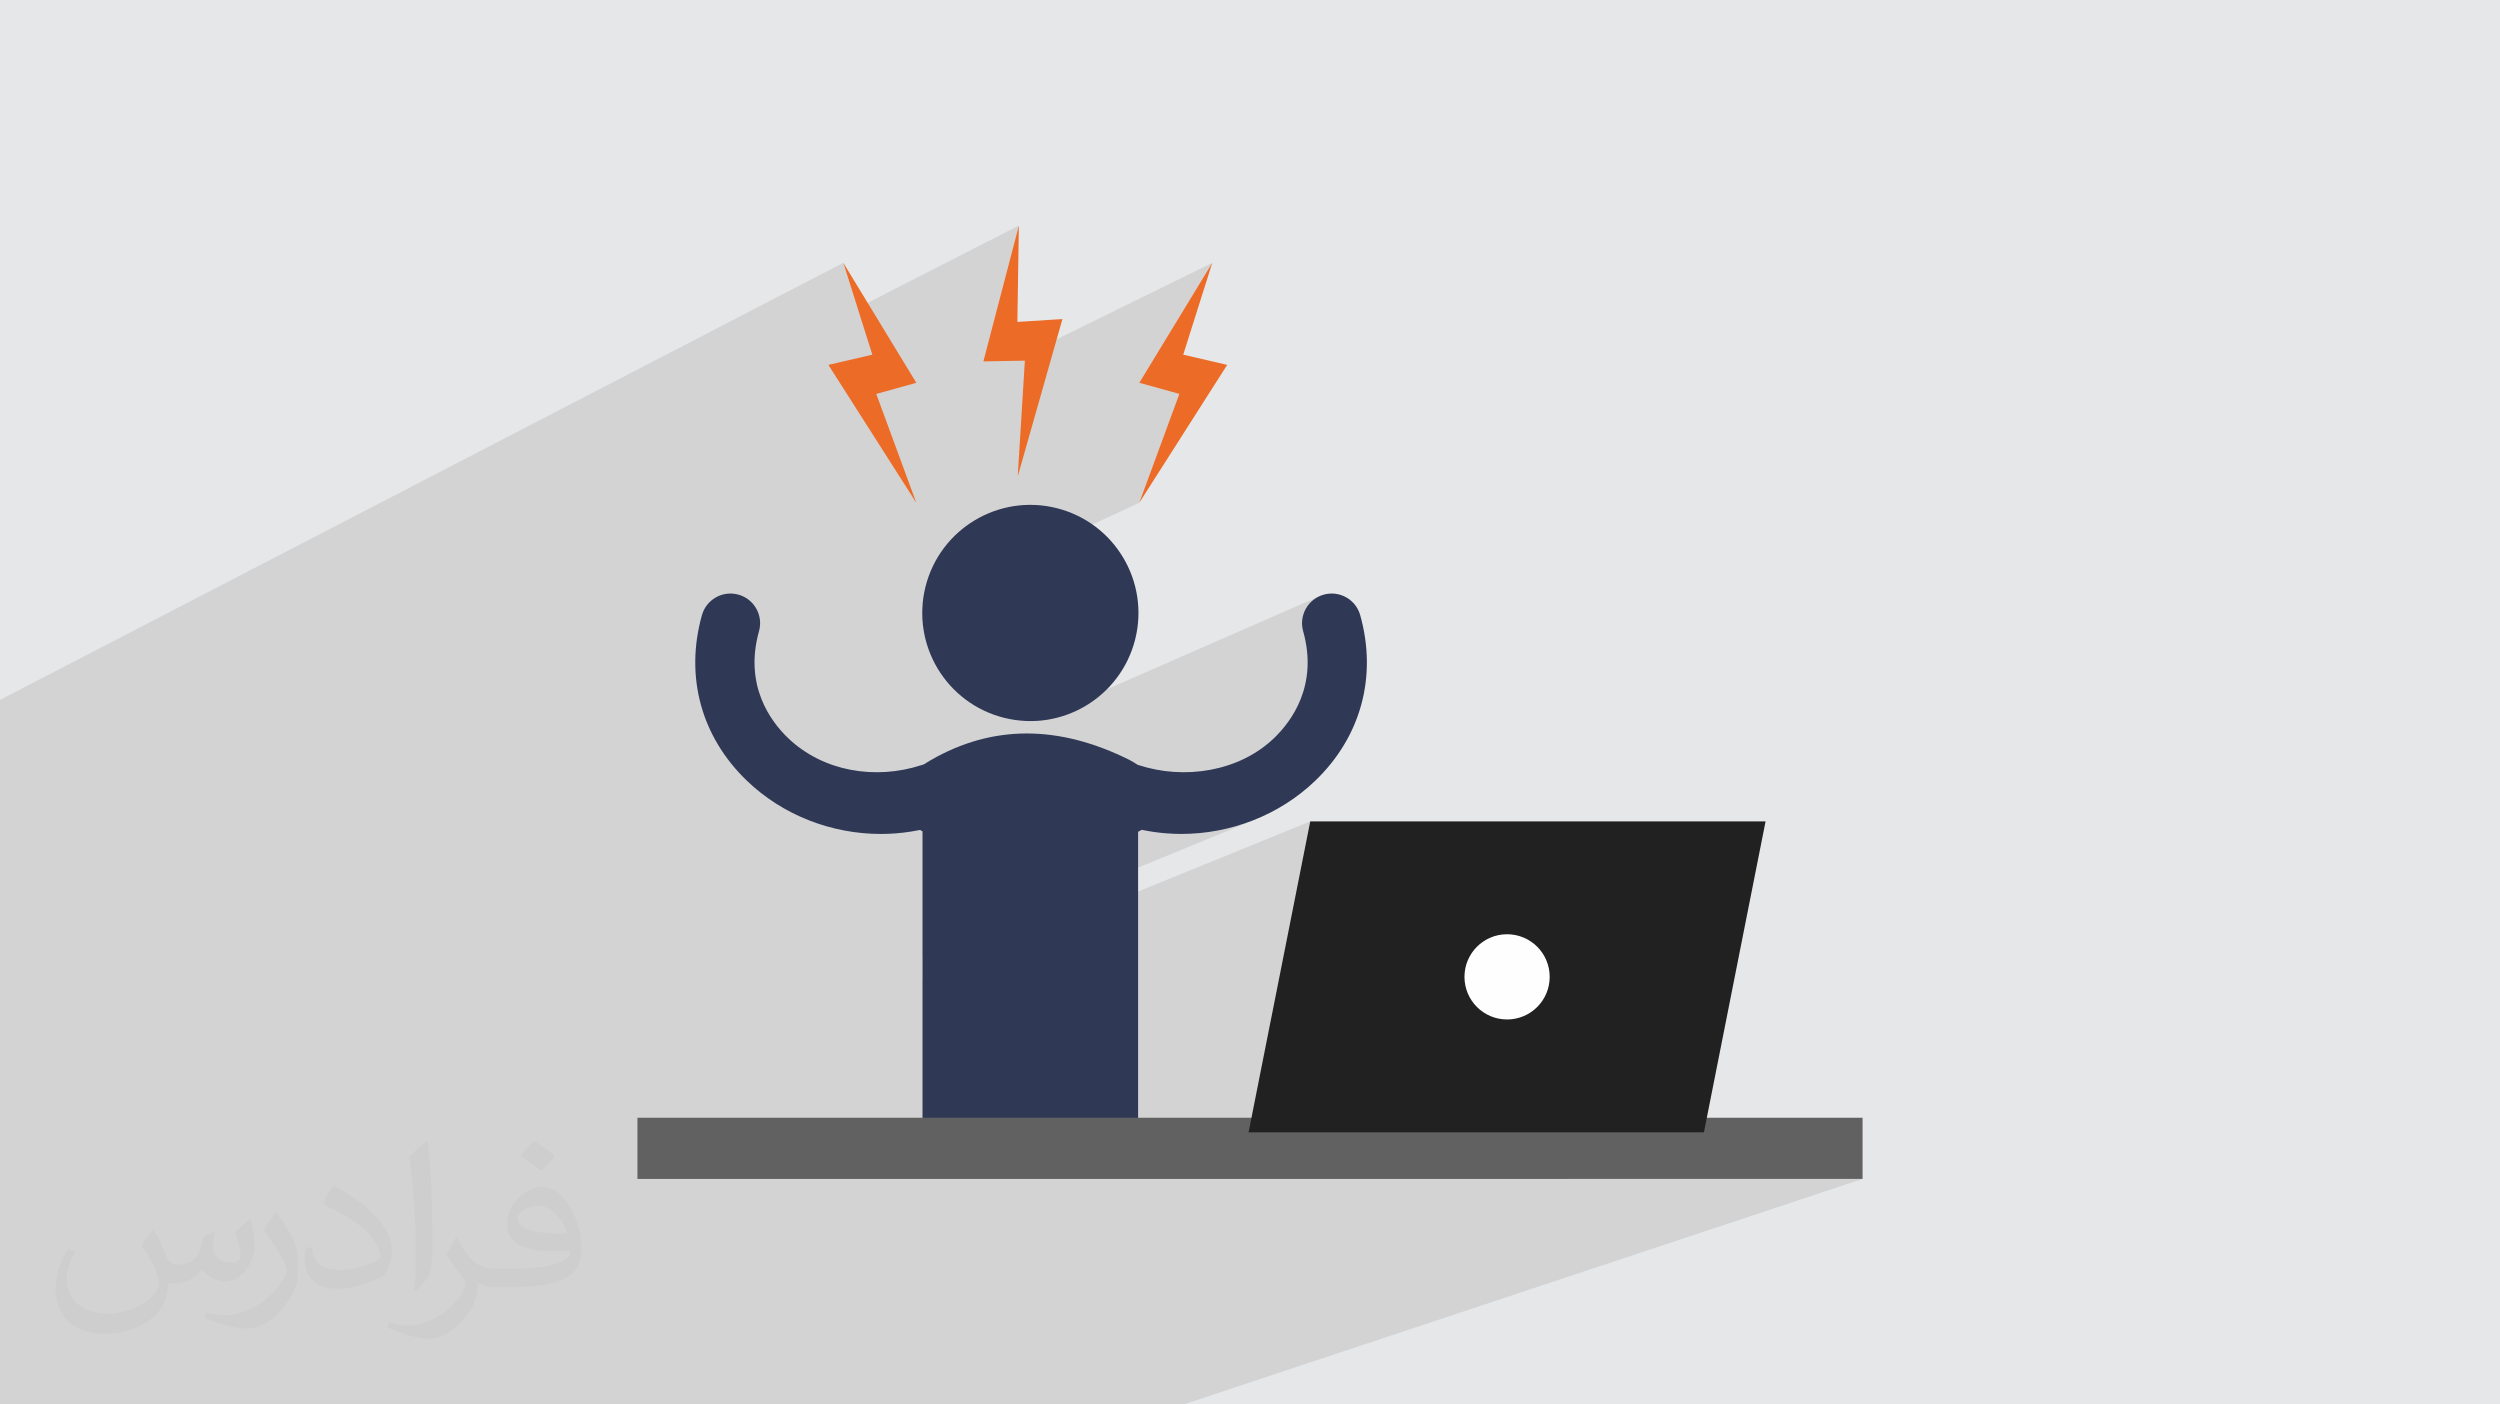 <?xml version="1.0" encoding="UTF-8"?>
<!DOCTYPE svg PUBLIC "-//W3C//DTD SVG 1.1//EN" "http://www.w3.org/Graphics/SVG/1.1/DTD/svg11.dtd">
<!-- Creator: CorelDRAW 2020 (64-Bit) -->
<svg xmlns="http://www.w3.org/2000/svg" xml:space="preserve" width="94.192mm" height="52.917mm" version="1.1" style="shape-rendering:geometricPrecision; text-rendering:geometricPrecision; image-rendering:optimizeQuality; fill-rule:evenodd; clip-rule:evenodd"
viewBox="0 0 9404.92 5283.66"
 xmlns:xlink="http://www.w3.org/1999/xlink"
 xmlns:xodm="http://www.corel.com/coreldraw/odm/2003">
 <defs>
  <style type="text/css">
   <![CDATA[
    .fil4 {fill:#2F3855}
    .fil0 {fill:#E6E7E8}
    .fil8 {fill:#FEFEFE;fill-rule:nonzero}
    .fil3 {fill:#EC6B26;fill-rule:nonzero}
    .fil6 {fill:#616161;fill-rule:nonzero}
    .fil7 {fill:#212122;fill-rule:nonzero}
    .fil5 {fill:#2F3855;fill-rule:nonzero}
    .fil2 {fill:#373435;fill-opacity:0.031}
    .fil1 {fill:#2B2A29;fill-opacity:0.102}
   ]]>
  </style>
 </defs>
 <g id="Layer_x0020_1">
  <polygon class="fil0" points="-0,0 9404.92,0 9404.92,5283.66 -0,5283.66 "/>
  <polygon class="fil1" points="1775.55,5283.66 1636.01,5283.66 1519.99,5283.66 1028.48,5283.66 1003.99,5283.66 906.04,5283.66 246.61,5283.66 -0,5283.66 -0,5173.28 -0,5097.39 -0,5022.01 -0,4972.19 -0,4865.27 -0,4819.85 -0,4794.19 -0,4721.69 -0,4678.75 -0,4618.83 -0,4618.44 -0,4616.29 -0,4566.08 -0,4502.41 -0,4483.56 -0,4442.59 -0,4416.63 -0,4396.18 -0,4391.64 -0,4363.61 -0,4196.85 -0,3873.32 -0,3824.73 -0,3682.24 -0,3608.38 -0,3590.05 -0,3571.29 -0,3537.6 -0,3533.65 -0,3495.01 -0,3248.17 -0,3229.82 -0,3185.12 -0,3146.93 -0,3118.42 -0,2983.39 -0,2944.18 -0,2805.48 -0,2633.02 3172.46,988.7 3226.13,1158.42 3832.92,848.63 3699.24,1359.81 3809.86,1357.6 4560.57,988.7 4285.9,1440.09 4436.52,1481.93 4285.9,1891.47 3471.18,2268.21 3471.16,2268.35 3469.77,2288.64 3469.39,2308.82 3470.02,2328.87 3471.62,2348.75 3474.19,2368.43 3477.71,2387.88 3482.16,2407.08 3487.52,2425.98 3493.77,2444.55 3500.89,2462.77 3508.87,2480.6 3517.67,2498.03 3527.3,2515 3537.72,2531.5 3548.93,2547.48 3560.9,2562.93 3573.6,2577.8 3587.04,2592.08 3601.18,2605.72 3616,2618.69 3631.49,2630.97 3647.63,2642.52 3664.4,2653.31 3681.79,2663.32 3699.77,2672.5 3718.32,2680.84 3737.43,2688.3 3757.08,2694.84 3777.25,2700.44 3797.68,2705.01 3818.09,2708.51 3838.46,2710.96 3858.75,2712.35 3878.94,2712.73 3891.8,2712.33 4968.8,2240.69 4958.59,2245.3 4949.04,2250.83 4940.18,2257.21 4932.06,2264.36 4924.71,2272.22 4918.17,2280.73 4912.49,2289.79 4907.69,2299.36 4903.83,2309.36 4900.93,2319.72 4899.04,2330.37 4898.19,2341.26 4898.43,2352.29 4899.79,2363.4 4902.32,2374.54 4907.23,2393.47 4911.24,2411.99 4914.4,2430.11 4916.74,2447.83 4918.28,2465.15 4919.08,2482.06 4919.16,2498.57 4918.56,2514.66 4917.32,2530.36 4915.46,2545.65 4913.03,2560.52 4910.07,2574.98 4906.6,2589.04 4902.67,2602.68 4898.3,2615.91 4893.54,2628.73 4888.42,2641.13 4882.98,2653.12 4877.24,2664.7 4871.26,2675.86 4865.04,2686.59 4858.66,2696.92 4852.13,2706.82 4845.48,2716.31 4838.77,2725.36 4832.01,2734.01 4825.25,2742.23 4818.53,2750.02 4811.86,2757.4 4805.31,2764.33 4798.88,2770.87 4792.63,2776.96 4780.11,2788.47 4767.17,2799.43 4753.84,2809.85 4740.13,2819.72 4726.08,2829.05 4711.68,2837.83 4696.97,2846.08 4681.95,2853.78 4666.66,2860.94 4651.12,2867.56 4171.83,3068.73 4175.14,3072.6 4182.94,3080.1 4191.5,3086.86 4200.8,3092.81 4210.81,3097.87 4221.46,3101.97 4235.07,3106.29 4248.74,3110.32 4262.46,3114.07 4276.24,3117.53 4290.07,3120.71 4303.94,3123.6 4317.85,3126.22 4331.8,3128.55 4345.79,3130.61 4359.79,3132.4 4373.82,3133.9 4387.87,3135.12 4401.93,3136.08 4415.99,3136.76 4430.06,3137.16 4444.13,3137.3 4461.43,3137.1 4478.71,3136.48 4495.96,3135.46 4513.18,3134.05 4530.35,3132.22 4547.48,3129.99 4564.54,3127.38 4581.54,3124.36 4598.46,3120.95 4615.29,3117.14 4632.04,3112.95 4648.67,3108.36 4665.21,3103.39 4681.61,3098.04 4697.89,3092.3 4714.03,3086.18 4730.04,3079.69 3470.5,3596.9 3470.5,3684.07 4929.02,3090.1 4779.76,3842.92 5607.18,3527.2 5621.91,3521.81 5637.28,3517.85 5653.19,3515.43 5669.58,3514.6 5685.96,3515.43 5701.88,3517.85 5717.24,3521.81 5731.97,3527.2 5745.98,3533.95 5759.2,3541.98 5771.54,3551.2 5782.93,3561.55 5793.27,3572.94 5802.5,3585.27 5810.52,3598.49 5817.27,3612.51 5822.66,3627.24 5826.62,3642.6 5829.05,3658.51 5829.87,3674.91 5829.05,3691.29 5826.62,3707.21 5822.66,3722.57 5817.27,3737.3 5810.52,3751.31 5802.5,3764.52 5793.27,3776.86 5782.93,3788.24 5771.54,3798.59 5759.2,3807.82 5745.98,3815.85 5731.97,3822.6 4708.89,4200.41 4697.14,4259.7 6410.14,4259.7 5902.31,4435.03 7006.91,4435.03 4452.19,5283.66 3444.26,5283.66 1908.92,5283.66 "/>
  <path class="fil2" d="M578.49 4627.69c17.95,27.21 29.6,53.36 40.96,82.43 8.45,16.91 12.93,48.09 52.57,48.09 11.61,0 28.28,-3.42 43.06,-11.61 16.63,-8.73 29.32,-21.94 35.94,-42l15.85 -53.36 38.57 -19.02 2.64 2.64c-5.27,20.09 -6.59,39.36 -6.59,54.43 0,44.63 38.57,61.56 69.22,61.56 17.95,0 34.09,-8.73 34.09,-25.11 0,-21.13 -8.98,-57.06 -20.62,-89.29 17.95,-17.95 35.94,-35.94 56.53,-50.47l3.17 1.6c8.98,38.04 14,75.56 14,100.66 0,24.57 -10.83,51.79 -19.81,69.49 -18.49,34.87 -51.25,62.62 -90.87,62.62 -30.1,0 -63.65,-15.07 -86.66,-43.06l-1.32 0c-21.66,26.96 -55.22,51.25 -108.86,51.25l-16.63 0c-2.64,35.41 -10.29,60.49 -21.94,82.95 -31.95,62.34 -126.81,106.47 -216.1,106.47 -124.17,0 -186.51,-71.59 -186.51,-166.96 0,-58.91 19.27,-113.6 48.88,-152.42l24.29 10.04c-18.49,35.41 -30.91,68.68 -30.91,101.45 0,89.29 72.66,131.83 156.4,131.83 77.68,0 173.83,-49.41 191.28,-106.72 -6.59,-62.62 -30.1,-91.93 -66.04,-148.99 10.83,-19.02 24.83,-38.04 42.28,-58.38l3.17 0 0 0 0 0 -0.02 -0.09zm1432.13 -336.04c26.15,16.39 51.79,35.66 76.87,57.85 -14,19.81 -31.45,37.79 -53.11,53.64 -25.11,-20.34 -50.19,-37.79 -75.84,-56.27 17.42,-19.55 34.62,-38.29 52.04,-55.22l0 0 0 0 0 0 0 0 0 0 0.03 0zm13.47 244.11c-42.28,0 -76.87,27.75 -76.87,48.34 0,44.13 84.53,57.85 185.72,57.31 -12.68,-51.79 -57.06,-105.68 -108.86,-105.68l0.01 0.03zm-94.86 236.19c54.96,0 103.04,-1.6 139.74,-10.83 40.96,-10.29 75.56,-30.91 75.56,-45.17 0,-3.7 0,-8.19 -1.32,-11.89 -22.98,2.11 -49.41,2.11 -72.38,2.11 -74.49,0 -131.55,-16.91 -154.02,-58.66 -5.55,-11.61 -9.51,-24.57 -9.51,-39.36 0,-40.43 17.42,-79.79 48.09,-107 25.61,-22.45 53.89,-36.44 82.67,-36.44 52.04,0 93.51,41.75 122.57,107.54 15.85,35.94 26.68,77.4 26.68,129.72 0,34.87 -9.51,64.19 -31.17,85.85 -40.43,39.11 -114.92,53.89 -229.04,53.89l-51.79 0 0 0 -13.47 0c-28.28,0 -48.62,-5.02 -64.72,-17.42l-2.64 0c0.79,6.59 1.32,12.93 1.32,19.02 0,25.61 -8.45,58.38 -25.61,84.53 -50.72,75.3 -105.68,108.04 -153.24,108.04 -48.09,0 -107,-18.49 -160.11,-42.54l9.51 -18.49c17.17,7.13 40.96,11.89 73.7,11.89 85.85,0 198.66,-82.43 212.66,-163 -3.17,-6.59 -8.98,-15.32 -17.17,-24.57 -25.11,-29.85 -40.96,-54.68 -55.75,-80.83 12.68,-25.11 24.29,-45.17 35.13,-63.4l4.49 -0.53c36.72,74.77 69.99,117.55 144.23,117.55l11.61 0 0 0 53.89 0 0 0 0 0 0 0 0 0 0 0 0.09 0.01zm-371.98 79c6.34,-34.34 6.87,-72.91 6.87,-108.86l0 -53.36c0,-99.6 -12.68,-244.36 -22.98,-338.68 17.95,-19.27 43.06,-42 62.87,-57.31l5.81 1.6c13.47,118.62 16.63,256 16.63,383.06 0,33.3 -1.32,65.79 -4.49,89.55 -1.85,30.1 -19.27,52.83 -56.53,87.7l-8.19 -3.7zm-382.8 -157.19c1.85,46.77 24.83,83.49 105.15,83.49 49.93,0 92.19,-12.93 138.96,-35.13 8.45,-3.7 12.93,-8.73 12.93,-12.93 0,-29.32 -22.45,-68.15 -60.23,-103.55 -36.72,-33.3 -85.34,-62.62 -130.76,-82.18 -15.6,-6.59 -20.62,-13.47 -20.62,-20.09 0,-13.47 17.95,-41.75 32.77,-62.09l5.02 -0.53c52.04,27.21 110.17,67.64 153.24,112.53 39.11,41.47 63.4,83.49 63.4,129.19 0,33.81 -10.29,65.51 -26.96,95.11 -57.06,28.79 -117.83,50.72 -178.06,50.72 -73.17,0 -123.1,-34.34 -123.1,-114.92 0,-8.73 0,-22.19 3.17,-39.64l25.11 0 0 0 0 0 0 0 0 0 0 0 -0.02 0zm-132.37 -132.9l45.45 73.45c16.63,27.21 32.23,56.81 32.23,103.55l0 59.7c0,48.34 -30.91,100.13 -80.83,151.38 -39.11,34.62 -73.7,49.41 -105.68,49.41 -47.55,0 -101.98,-14.79 -164.85,-41.75l7.13 -18.49c19.81,5.27 42.79,9.77 71.06,9.77 90.36,-0.53 182.8,-66.57 225.08,-147.15 5.02,-9.26 6.87,-17.95 6.87,-24.04 0,-9.26 -5.02,-19.55 -8.98,-28.79 -22.98,-43.31 -48.62,-82.95 -76.87,-119.68 14.79,-23.25 29.6,-45.7 45.7,-67.9l3.7 0.53 0 0 0 0 0 0 0 0 0 0 -0.02 0.01z"/>
  <g id="_1410961859568">
   <g>
    <g>
     <polygon class="fil3" points="4285.9,1891.47 4616.68,1372.65 4451.29,1334.25 4560.57,988.7 4285.9,1440.09 4436.52,1481.93 "/>
     <polygon class="fil3" points="3828.68,1792.24 3996.79,1200.34 3827.34,1211 3832.92,848.63 3699.24,1359.81 3855.53,1356.7 "/>
     <polygon class="fil3" points="3447.12,1891.47 3116.34,1372.65 3281.73,1334.25 3172.46,988.7 3447.12,1440.09 3296.5,1481.93 "/>
    </g>
    <path class="fil4" d="M3974.97 1911.56c217.84,54.58 350.22,275.48 295.62,493.3 -54.61,217.83 -275.51,350.19 -493.34,295.58 -217.84,-54.59 -350.17,-275.48 -295.57,-493.3 54.59,-217.85 275.47,-350.17 493.29,-295.58z"/>
    <path class="fil4" d="M4281.53 3129.07l0 1171.91 -811.03 0 0 -1173.26c-34.86,-18.07 -52.42,-67.84 -53.04,-130.42 -0.87,-82.5 40.65,-112.69 84.43,-137.89 232.31,-133.73 481.63,-133.22 748.33,0 44.38,22.19 82.32,62.15 84.42,137.89 1.98,71.71 -17.28,116.36 -53.11,131.78z"/>
    <path class="fil5" d="M3313.61 3137.3c-184.61,0 -367.6,-69.89 -502.75,-199.24 -172.93,-165.52 -234.96,-392.87 -170.21,-623.79 16.64,-59.3 78.14,-93.85 137.49,-77.22 59.3,16.62 93.87,78.18 77.24,137.48 -57.23,204.01 44.15,339.69 109.67,402.4 131.33,125.7 328.79,158.08 502.3,101.17 58.44,-19.29 120.86,24.64 140.09,83.14 19.21,58.49 -12.64,121.51 -71.14,140.73 -72.4,23.78 -147.7,35.33 -222.69,35.33z"/>
    <path class="fil5" d="M4444.13 3137.3c-75.03,0 -150.28,-11.54 -222.67,-35.33 -58.54,-19.22 -90.4,-82.24 -71.16,-140.73 19.18,-58.5 73.87,-102.43 132.47,-83.14 173.39,56.88 378.56,24.53 509.87,-101.15 65.57,-62.74 166.95,-198.39 109.68,-402.42 -16.63,-59.3 17.99,-120.86 77.3,-137.48 59.38,-16.68 120.81,17.95 137.45,77.22 64.79,230.93 2.73,458.28 -170.19,623.81 -135.14,129.3 -318.2,199.22 -502.75,199.22z"/>
   </g>
   <polygon class="fil6" points="2398.01,4435.03 7006.91,4435.03 7006.91,4204.92 2398.01,4204.92 "/>
   <polygon class="fil7" points="6410.14,4259.7 4697.14,4259.7 4929.02,3090.1 6642,3090.1 "/>
   <path class="fil8" d="M5829.87 3674.91c0,88.53 -71.77,160.29 -160.3,160.29 -88.53,0 -160.3,-71.76 -160.3,-160.29 0,-88.54 71.77,-160.31 160.3,-160.31 88.53,0 160.3,71.77 160.3,160.31z"/>
  </g>
 </g>
</svg>
